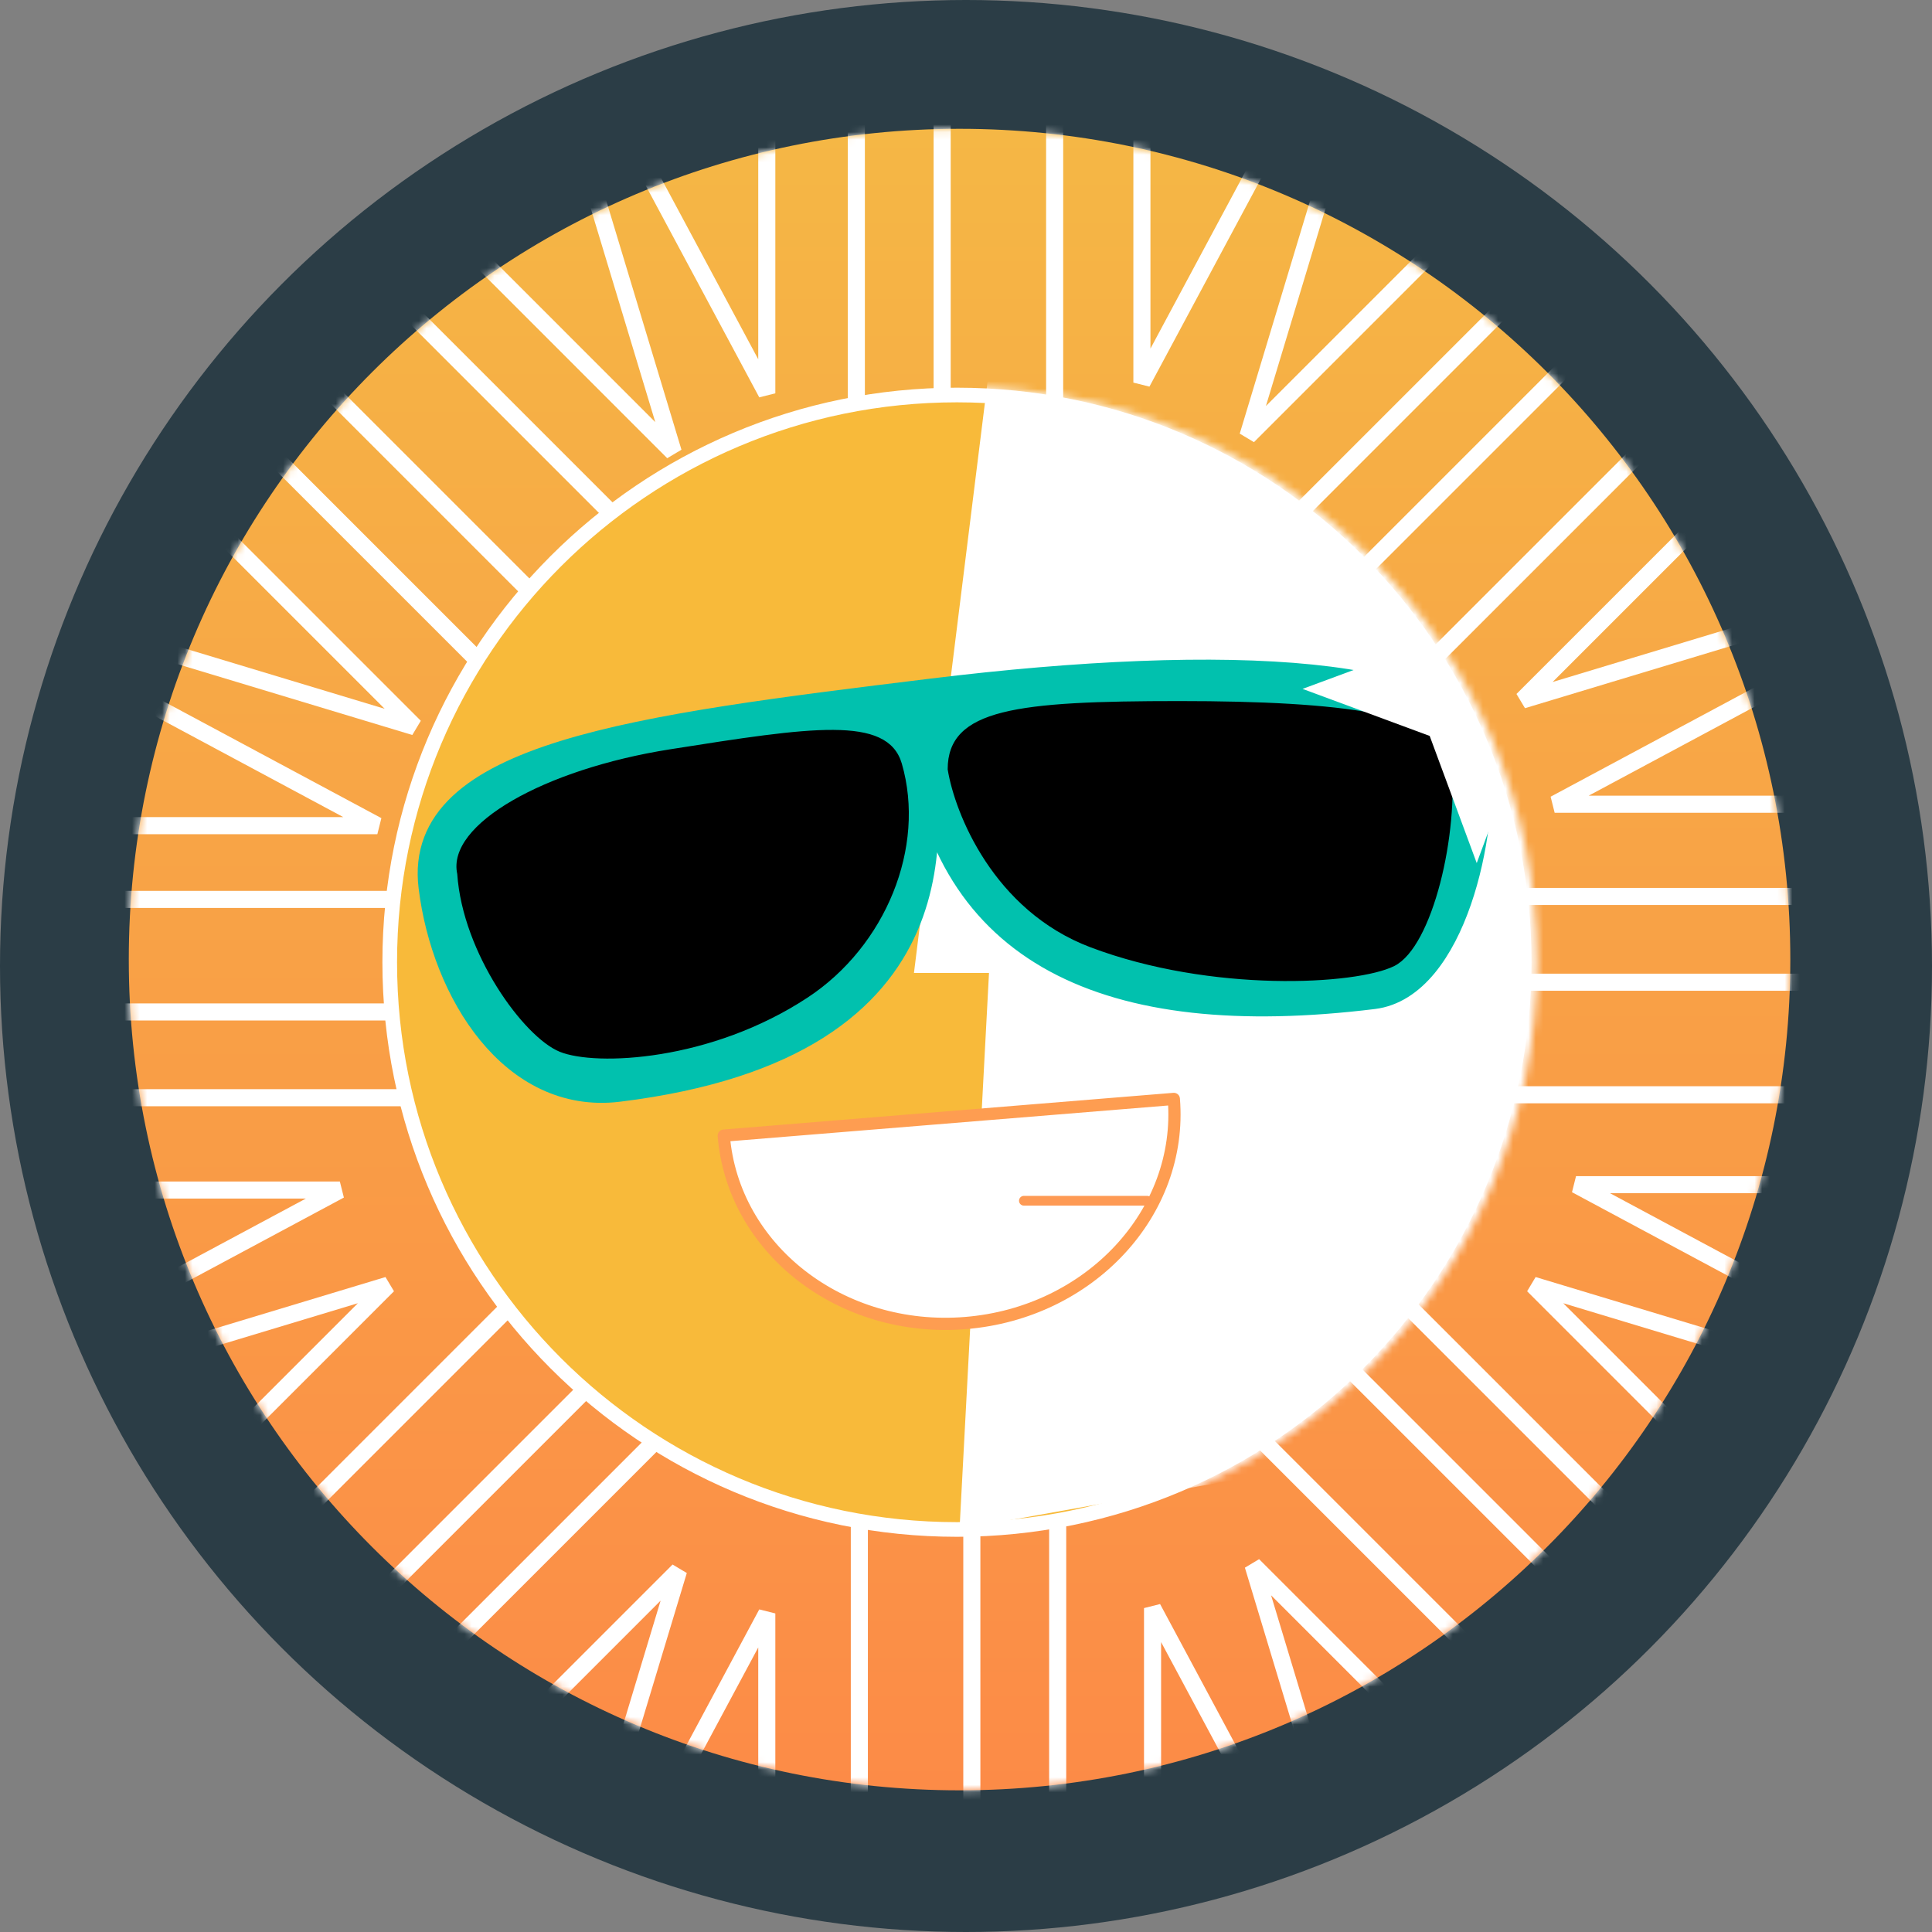 <svg width="256" height="256" viewBox="0 0 256 256" fill="none" xmlns="http://www.w3.org/2000/svg">
<rect x="0" y="0" width="256" height="256" fill="#808080" stroke="none"/>
<circle cx="128" cy="128" r="128" fill="#2B3D46"/>
<path d="M127.146 237.227C187.942 237.227 237.226 187.942 237.226 127.147C237.226 66.351 187.942 17.067 127.146 17.067C66.351 17.067 17.066 66.351 17.066 127.147C17.066 187.942 66.351 237.227 127.146 237.227Z" fill="url(#paint0_linear_2879_79530)"/>
<mask id="mask0_2879_79530" style="mask-type:alpha" maskUnits="userSpaceOnUse" x="17" y="17" width="221" height="221">
<path d="M127.146 237.227C187.942 237.227 237.226 187.942 237.226 127.147C237.226 66.351 187.942 17.067 127.146 17.067C66.351 17.067 17.066 66.351 17.066 127.147C17.066 187.942 66.351 237.227 127.146 237.227Z" fill="white"/>
</mask>
<g mask="url(#mask0_2879_79530)">
<path d="M124.84 -9.21V67.491" stroke="white" stroke-width="2.264"/>
<path d="M113.469 -9.21V67.491" stroke="white" stroke-width="2.264"/>
<path d="M139.746 -9.21V67.491" stroke="white" stroke-width="2.264"/>
<path d="M76.734 5.731L101.604 52.117V-0.688" stroke="white" stroke-width="2.264"/>
<path d="M176.178 4.31L151.309 50.696V-2.108" stroke="white" stroke-width="2.264"/>
<path d="M128.773 273.447V196.746" stroke="white" stroke-width="2.264"/>
<path d="M140.148 273.447V196.746" stroke="white" stroke-width="2.264"/>
<path d="M113.867 273.447V196.746" stroke="white" stroke-width="2.264"/>
<path d="M177.588 259.466L152.719 213.08V265.885" stroke="white" stroke-width="2.264"/>
<path d="M76.734 260.175L101.604 213.789V266.594" stroke="white" stroke-width="2.264"/>
<path d="M-14.52 134.089H62.181" stroke="white" stroke-width="2.264"/>
<path d="M-14.52 145.452H62.181" stroke="white" stroke-width="2.264"/>
<path d="M-14.52 119.176H62.181" stroke="white" stroke-width="2.264"/>
<path d="M-1.355 182.554L45.031 157.685H-7.773" stroke="white" stroke-width="2.264"/>
<path d="M3.614 84.535L50 109.405H-2.805" stroke="white" stroke-width="2.264"/>
<path d="M268.142 130.149H191.441" stroke="white" stroke-width="2.264"/>
<path d="M268.142 118.785H191.441" stroke="white" stroke-width="2.264"/>
<path d="M268.142 145.062H191.441" stroke="white" stroke-width="2.264"/>
<path d="M252.386 81.695L206 106.565H258.805" stroke="white" stroke-width="2.264"/>
<path d="M255.218 181.846L208.832 156.976H261.637" stroke="white" stroke-width="2.264"/>
<path d="M28.266 233.445L82.501 179.209" stroke="white" stroke-width="2.264"/>
<path d="M36.293 241.479L90.529 187.243" stroke="white" stroke-width="2.264"/>
<path d="M17.719 222.9L71.954 168.664" stroke="white" stroke-width="2.264"/>
<path d="M74.706 258.493L89.921 208.107L52.582 245.446" stroke="white" stroke-width="2.264"/>
<path d="M1.02 185.512L51.405 170.298L14.066 207.637" stroke="white" stroke-width="2.264"/>
<path d="M225.341 30.789L171.105 85.025" stroke="white" stroke-width="2.264"/>
<path d="M217.318 22.755L163.082 76.991" stroke="white" stroke-width="2.264"/>
<path d="M235.888 41.335L181.652 95.571" stroke="white" stroke-width="2.264"/>
<path d="M180.57 7.401L165.355 57.786L202.694 20.448" stroke="white" stroke-width="2.264"/>
<path d="M252.127 77.541L201.742 92.755L239.081 55.417" stroke="white" stroke-width="2.264"/>
<path d="M228.13 230.66L173.895 176.424" stroke="white" stroke-width="2.264"/>
<path d="M236.158 222.625L181.922 168.389" stroke="white" stroke-width="2.264"/>
<path d="M217.583 241.206L163.348 186.97" stroke="white" stroke-width="2.264"/>
<path d="M253.538 185.513L203.152 170.298L240.491 207.637" stroke="white" stroke-width="2.264"/>
<path d="M181.254 257.784L166.039 207.398L203.378 244.737" stroke="white" stroke-width="2.264"/>
<path d="M25.48 33.577L79.716 87.813" stroke="white" stroke-width="2.264"/>
<path d="M17.434 41.612L71.669 95.848" stroke="white" stroke-width="2.264"/>
<path d="M36.027 23.031L90.263 77.267" stroke="white" stroke-width="2.264"/>
<path d="M4.574 81.092L54.959 96.306L17.621 58.968" stroke="white" stroke-width="2.264"/>
<path d="M73.999 9.532L89.213 59.917L51.875 22.578" stroke="white" stroke-width="2.264"/>
<path d="M126.802 202.663C168.312 202.663 201.963 169.012 201.963 127.501C201.963 85.991 168.312 52.34 126.802 52.34C85.291 52.34 51.641 85.991 51.641 127.501C51.641 169.012 85.291 202.663 126.802 202.663Z" fill="#F8BA3A" stroke="white" stroke-width="1.941"/>
</g>
<mask id="mask1_2879_79530" style="mask-type:alpha" maskUnits="userSpaceOnUse" x="51" y="51" width="153" height="153">
<path d="M127.509 202.663C169.019 202.663 202.67 169.012 202.67 127.501C202.67 85.991 169.019 52.34 127.509 52.34C85.999 52.34 52.348 85.991 52.348 127.501C52.348 169.012 85.999 202.663 127.509 202.663Z" fill="white" stroke="white" stroke-width="1.941"/>
</mask>
<g mask="url(#mask1_2879_79530)">
<path fill-rule="evenodd" clip-rule="evenodd" d="M131.048 49.025L121.105 128.922H131.048L127.142 202.616L199.604 189.644L212.752 88.47L180.816 60.389L131.048 49.025Z" fill="white"/>
<path d="M57.236 117.5C58.946 131.432 68.01 145.927 81.938 144.217C129.21 138.413 122.568 108.035 121.931 98.197C125.352 126.061 146.515 136.288 181.969 131.934C192.521 130.639 196.844 110.016 195.675 100.501C194.215 88.608 162.726 86.87 123.473 91.689C84.22 96.509 55.097 100.085 57.236 117.5Z" fill="#01C1AE" stroke="#01C1AE" stroke-width="3.558" stroke-linecap="round" stroke-linejoin="round"/>
<path d="M127.943 175.308C144.413 173.965 156.768 160.669 155.539 145.611L95.898 150.477C97.127 165.535 111.474 176.652 127.943 175.308Z" fill="white" stroke="#FE9D51" stroke-width="1.617" stroke-linejoin="round"/>
<path d="M135.672 159.105H152.006" stroke="#FE9A54" stroke-width="1.294" stroke-linecap="round" stroke-linejoin="round"/>
<path d="M144.554 125.37C131.771 120.541 126.681 107.734 125.734 101.934C125.734 94.122 134.612 93.057 156.273 93.057C177.933 93.057 191.072 94.832 192.137 100.514C193.203 110.457 189.652 125.37 184.681 127.856C179.709 130.342 160.534 131.407 144.554 125.37Z" fill="black" stroke="black" stroke-width="0.323"/>
<path d="M106.95 132.031C117.209 125.27 122.535 112.233 119.34 101.225C117.519 94.955 107.525 96.493 88.801 99.449C72.111 102.084 59.328 109.392 60.748 115.784C61.458 126.257 69.537 137.317 74.242 139.22C78.947 141.123 94.127 140.482 106.95 132.031Z" fill="black" stroke="black" stroke-width="0.323"/>
<path d="M195.675 68.2L201.909 85.048L218.756 91.282L201.909 97.516L195.675 114.363L189.441 97.516L172.594 91.282L189.441 85.048L195.675 68.2Z" fill="white"/>
</g>
<defs>
<linearGradient id="paint0_linear_2879_79530" x1="127.146" y1="17.067" x2="127.146" y2="237.227" gradientUnits="userSpaceOnUse">
<stop stop-color="#F5B745"/>
<stop offset="1" stop-color="#FC8B47"/>
</linearGradient>
</defs>
</svg>
